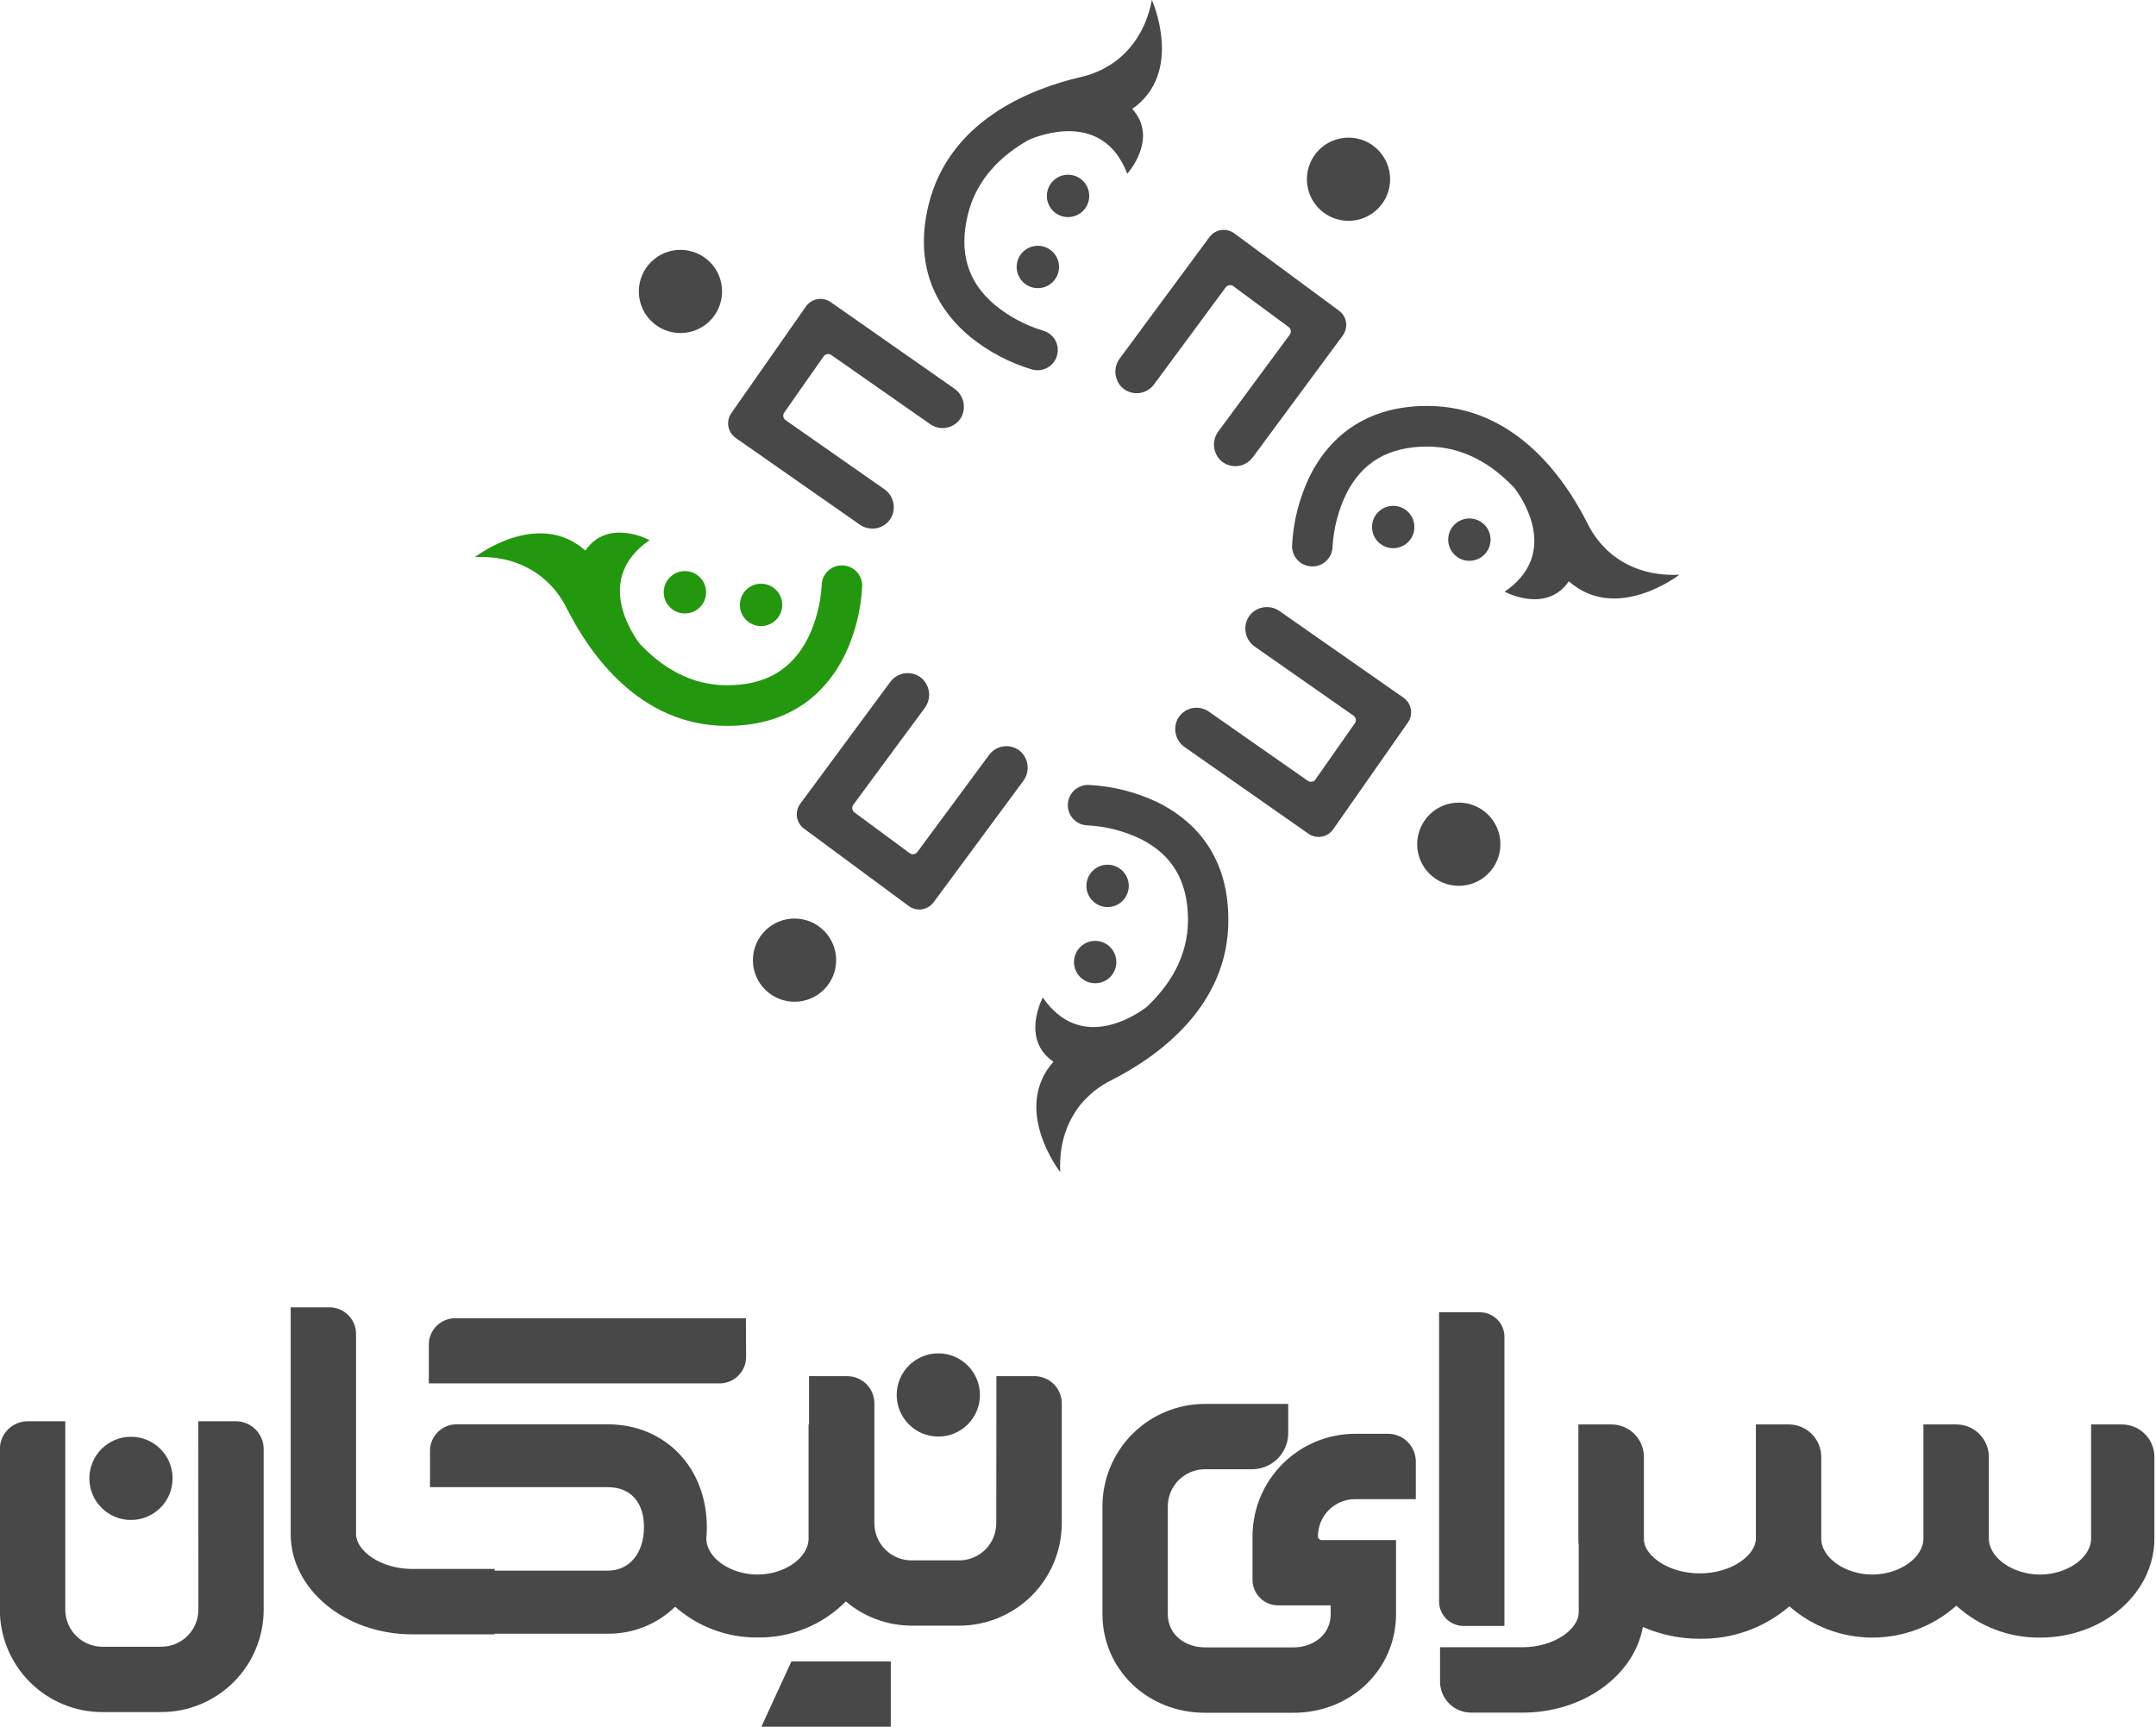 <svg xmlns="http://www.w3.org/2000/svg" version="1.1" xmlns:xlink="http://www.w3.org/1999/xlink" width="574" height="460"><svg width="574" height="460" viewBox="0 0 574 460" fill="none" xmlns="http://www.w3.org/2000/svg">
<g clip-path="url(#clip0_95_8424)">
<path d="M224.25 150.56C223.543 150.545 222.841 150.67 222.182 150.927C221.524 151.184 220.923 151.568 220.413 152.058C219.903 152.547 219.495 153.132 219.211 153.779C218.927 154.427 218.774 155.123 218.76 155.83C218.486 160.689 217.255 165.447 215.14 169.83C210.88 178.35 203.82 182.48 193.55 182.48C183.75 182.48 176.1 177.56 170.37 171.48C168.49 169.04 158 154.07 172.95 143.83C172.95 143.83 161.86 137.83 155.85 146.61C143.15 135.36 126.43 148.35 126.43 148.35C134.64 147.96 140.43 150.6 144.43 153.81C147.14 156.055 149.341 158.85 150.89 162.01C157.14 174.4 170.46 193.3 193.56 193.3C211.88 193.3 220.75 182.97 224.98 174.3C227.689 168.588 229.239 162.395 229.54 156.08C229.558 155.369 229.436 154.662 229.179 153.999C228.923 153.336 228.538 152.73 228.046 152.217C227.554 151.704 226.965 151.293 226.314 151.008C225.662 150.724 224.961 150.572 224.25 150.56Z" fill="#23980E"></path>
<path d="M182.35 163.36C185.465 163.36 187.99 160.835 187.99 157.72C187.99 154.605 185.465 152.08 182.35 152.08C179.235 152.08 176.71 154.605 176.71 157.72C176.71 160.835 179.235 163.36 182.35 163.36Z" fill="#23980E"></path>
<path d="M202.62 166.72C205.735 166.72 208.26 164.195 208.26 161.08C208.26 157.965 205.735 155.44 202.62 155.44C199.505 155.44 196.98 157.965 196.98 161.08C196.98 164.195 199.505 166.72 202.62 166.72Z" fill="#23980E"></path>
<path d="M281.44 94.59C281.622 93.907 281.667 93.195 281.573 92.494C281.479 91.794 281.248 91.119 280.892 90.508C280.536 89.897 280.062 89.363 279.499 88.936C278.936 88.509 278.294 88.198 277.61 88.02C272.959 86.603 268.631 84.29 264.87 81.21C257.6 75.06 255.24 67.21 257.66 57.21C259.96 47.68 266.55 41.4 273.84 37.27C276.66 36.03 293.68 29.35 300.11 46.27C300.11 46.27 308.6 36.91 301.44 29C315.36 19.29 306.67 0 306.67 0C305.11 8.07 301.18 13.09 297.13 16.2C294.31 18.309 291.07 19.789 287.63 20.54C274.12 23.71 252.63 32.21 247.19 54.66C242.88 72.46 250.82 83.52 258.25 89.66C263.176 93.665 268.849 96.649 274.94 98.44C276.312 98.781 277.763 98.568 278.979 97.848C280.196 97.127 281.079 95.957 281.44 94.59Z" fill="#484848"></path>
<path d="M284.35 57.81C287.465 57.81 289.99 55.285 289.99 52.17C289.99 49.055 287.465 46.53 284.35 46.53C281.235 46.53 278.71 49.055 278.71 52.17C278.71 55.285 281.235 57.81 284.35 57.81Z" fill="#484848"></path>
<path d="M276.31 76.73C279.425 76.73 281.95 74.205 281.95 71.09C281.95 67.975 279.425 65.45 276.31 65.45C273.195 65.45 270.67 67.975 270.67 71.09C270.67 74.205 273.195 76.73 276.31 76.73Z" fill="#484848"></path>
<path d="M232.25 140.76C231.083 140.77 229.941 140.421 228.98 139.76L195.87 116.62C194.839 115.9 194.137 114.8 193.918 113.562C193.699 112.325 193.98 111.05 194.7 110.02L214.56 81.62C215.28 80.59 216.38 79.888 217.617 79.668C218.855 79.449 220.129 79.73 221.16 80.45L254.03 103.45C255.231 104.264 256.089 105.493 256.442 106.9C256.794 108.308 256.615 109.796 255.94 111.08C255.548 111.776 255.015 112.383 254.375 112.861C253.734 113.339 253.001 113.677 252.222 113.854C251.443 114.032 250.635 114.043 249.851 113.889C249.067 113.735 248.324 113.419 247.67 112.96L221.29 94.52C220.975 94.308 220.59 94.228 220.217 94.295C219.844 94.362 219.511 94.572 219.29 94.88L208.78 109.88C208.568 110.195 208.488 110.58 208.555 110.953C208.622 111.326 208.832 111.659 209.14 111.88L235.37 130.22C236.589 131.041 237.455 132.291 237.796 133.721C238.136 135.151 237.927 136.657 237.21 137.94C236.703 138.804 235.978 139.519 235.107 140.014C234.237 140.509 233.251 140.766 232.25 140.76Z" fill="#484848"></path>
<path d="M181.16 88.69C187.279 88.69 192.24 83.729 192.24 77.61C192.24 71.491 187.279 66.53 181.16 66.53C175.04 66.53 170.08 71.491 170.08 77.61C170.08 83.729 175.04 88.69 181.16 88.69Z" fill="#484848"></path>
<path d="M330.71 123.84C331.817 123.47 332.786 122.772 333.49 121.84L357.49 89.35C357.859 88.85 358.127 88.282 358.276 87.678C358.426 87.075 358.455 86.448 358.362 85.833C358.27 85.218 358.056 84.627 357.735 84.095C357.414 83.562 356.991 83.099 356.49 82.73L328.61 62.14C328.11 61.77 327.541 61.503 326.938 61.353C326.334 61.204 325.707 61.174 325.092 61.267C324.477 61.36 323.887 61.573 323.355 61.895C322.822 62.216 322.358 62.639 321.99 63.14L298.16 95.4C297.279 96.554 296.855 97.992 296.97 99.439C297.084 100.886 297.729 102.239 298.78 103.24C299.373 103.774 300.072 104.179 300.831 104.427C301.59 104.676 302.393 104.763 303.188 104.683C303.983 104.603 304.752 104.357 305.446 103.963C306.141 103.568 306.745 103.032 307.22 102.39L326.34 76.5C326.568 76.199 326.905 76 327.279 75.944C327.652 75.888 328.033 75.98 328.34 76.2L343.09 87.09C343.39 87.319 343.59 87.655 343.647 88.028C343.705 88.4 343.616 88.781 343.4 89.09L324.4 114.83C323.509 116 323.089 117.461 323.222 118.925C323.356 120.389 324.033 121.75 325.12 122.74C325.875 123.395 326.788 123.841 327.768 124.034C328.749 124.227 329.763 124.16 330.71 123.84Z" fill="#484848"></path>
<path d="M359.02 58.81C365.139 58.81 370.1 53.849 370.1 47.73C370.1 41.611 365.139 36.65 359.02 36.65C352.901 36.65 347.94 41.611 347.94 47.73C347.94 53.849 352.901 58.81 359.02 58.81Z" fill="#484848"></path>
<path d="M349.28 150.84C349.987 150.856 350.69 150.732 351.349 150.476C352.008 150.219 352.609 149.835 353.12 149.345C353.63 148.856 354.038 148.27 354.321 147.622C354.604 146.974 354.757 146.277 354.77 145.57C355.055 140.712 356.285 135.957 358.39 131.57C362.65 123.05 369.72 118.92 379.98 118.92C389.78 118.92 397.44 123.84 403.17 129.92C405.04 132.36 415.53 147.33 400.59 157.57C400.59 157.57 411.68 163.57 417.68 154.79C430.39 166.04 447.1 153.05 447.1 153.05C438.9 153.44 433.1 150.8 429.1 147.59C426.39 145.348 424.191 142.552 422.65 139.39C416.4 127 403.08 108.1 379.97 108.1C361.66 108.1 352.78 118.43 348.56 127.1C345.851 132.813 344.298 139.005 343.99 145.32C343.973 146.03 344.096 146.737 344.353 147.4C344.61 148.062 344.995 148.667 345.487 149.18C345.978 149.693 346.567 150.104 347.218 150.389C347.869 150.674 348.569 150.827 349.28 150.84Z" fill="#484848"></path>
<path d="M391.2 149.34C394.314 149.34 396.84 146.815 396.84 143.7C396.84 140.585 394.314 138.06 391.2 138.06C388.085 138.06 385.56 140.585 385.56 143.7C385.56 146.815 388.085 149.34 391.2 149.34Z" fill="#484848"></path>
<path d="M370.92 145.98C374.035 145.98 376.56 143.455 376.56 140.34C376.56 137.225 374.035 134.7 370.92 134.7C367.805 134.7 365.28 137.225 365.28 140.34C365.28 143.455 367.805 145.98 370.92 145.98Z" fill="#484848"></path>
<path d="M284.29 214.31C284.277 215.017 284.403 215.72 284.662 216.379C284.921 217.037 285.307 217.638 285.798 218.147C286.29 218.656 286.877 219.063 287.526 219.345C288.174 219.627 288.873 219.778 289.58 219.79C294.435 220.052 299.192 221.265 303.58 223.36C312.1 227.6 316.26 234.65 316.29 244.92C316.29 254.72 311.41 262.38 305.29 268.14C302.85 270.01 287.91 280.55 277.63 265.63C277.63 265.63 271.63 276.74 280.46 282.72C269.24 295.46 282.28 312.14 282.28 312.14C281.87 303.93 284.49 298.14 287.69 294.14C289.927 291.425 292.715 289.216 295.87 287.66C308.24 281.38 327.1 268 327.03 244.9C327.03 226.58 316.63 217.74 307.96 213.54C302.238 210.844 296.039 209.308 289.72 209.02C288.3 209.007 286.932 209.555 285.915 210.546C284.898 211.537 284.314 212.89 284.29 214.31Z" fill="#484848"></path>
<path d="M291.57 261.83C294.685 261.83 297.21 259.305 297.21 256.19C297.21 253.075 294.685 250.55 291.57 250.55C288.455 250.55 285.93 253.075 285.93 256.19C285.93 259.305 288.455 261.83 291.57 261.83Z" fill="#484848"></path>
<path d="M294.88 241.55C297.995 241.55 300.52 239.025 300.52 235.91C300.52 232.795 297.995 230.27 294.88 230.27C291.765 230.27 289.24 232.795 289.24 235.91C289.24 239.025 291.765 241.55 294.88 241.55Z" fill="#484848"></path>
<path d="M337.29 161.66C338.457 161.65 339.598 161.999 340.56 162.66L373.66 185.8C374.171 186.156 374.607 186.609 374.943 187.133C375.278 187.658 375.507 188.244 375.616 188.857C375.724 189.47 375.711 190.099 375.576 190.707C375.441 191.315 375.188 191.89 374.83 192.4L354.94 220.84C354.584 221.35 354.132 221.785 353.608 222.119C353.084 222.454 352.499 222.682 351.887 222.791C351.275 222.9 350.648 222.887 350.041 222.753C349.434 222.619 348.859 222.366 348.35 222.01L315.48 199.01C314.275 198.199 313.414 196.97 313.061 195.561C312.709 194.153 312.89 192.663 313.57 191.38C313.96 190.684 314.493 190.077 315.132 189.6C315.772 189.122 316.504 188.783 317.282 188.606C318.061 188.429 318.868 188.417 319.651 188.571C320.434 188.725 321.176 189.041 321.83 189.5L348.21 207.94C348.525 208.152 348.909 208.232 349.283 208.165C349.656 208.098 349.989 207.888 350.21 207.58L360.72 192.58C360.931 192.265 361.012 191.88 360.945 191.507C360.878 191.134 360.668 190.801 360.36 190.58L334.13 172.24C332.912 171.417 332.048 170.167 331.708 168.738C331.367 167.309 331.575 165.804 332.29 164.52C332.797 163.644 333.526 162.918 334.404 162.416C335.283 161.914 336.278 161.653 337.29 161.66Z" fill="#484848"></path>
<path d="M388.38 235.89C394.499 235.89 399.46 230.929 399.46 224.81C399.46 218.691 394.499 213.73 388.38 213.73C382.261 213.73 377.3 218.691 377.3 224.81C377.3 230.929 382.261 235.89 388.38 235.89Z" fill="#484848"></path>
<path d="M239.82 179.55C238.713 179.916 237.746 180.614 237.05 181.55L213.05 214.04C212.68 214.54 212.413 215.108 212.263 215.712C212.113 216.315 212.084 216.943 212.177 217.557C212.27 218.172 212.483 218.763 212.805 219.295C213.126 219.828 213.549 220.291 214.05 220.66L241.94 241.27C242.44 241.64 243.008 241.907 243.612 242.057C244.215 242.206 244.842 242.236 245.457 242.143C246.072 242.05 246.663 241.837 247.195 241.515C247.727 241.194 248.191 240.771 248.56 240.27L272.39 208.01C273.275 206.858 273.701 205.419 273.587 203.971C273.472 202.523 272.825 201.169 271.77 200.17C271.177 199.636 270.479 199.232 269.721 198.983C268.962 198.735 268.161 198.648 267.367 198.728C266.573 198.808 265.804 199.053 265.111 199.448C264.417 199.843 263.814 200.378 263.34 201.02L244.21 226.91C243.98 227.208 243.644 227.406 243.272 227.464C242.899 227.522 242.519 227.434 242.21 227.22L227.46 216.32C227.161 216.09 226.963 215.753 226.907 215.38C226.852 215.008 226.942 214.628 227.16 214.32L246.16 188.58C247.052 187.412 247.473 185.951 247.342 184.487C247.211 183.023 246.536 181.661 245.45 180.67C244.693 180.004 243.774 179.549 242.786 179.353C241.797 179.156 240.774 179.224 239.82 179.55Z" fill="#484848"></path>
<path d="M211.53 266.76C217.649 266.76 222.61 261.799 222.61 255.68C222.61 249.561 217.649 244.6 211.53 244.6C205.41 244.6 200.45 249.561 200.45 255.68C200.45 261.799 205.41 266.76 211.53 266.76Z" fill="#484848"></path>
<path d="M556.72 379.32V409.69C556.72 414.81 550.36 419.29 543.11 419.29C535.86 419.29 529.5 414.81 529.5 409.69V387.97C529.497 385.675 528.584 383.475 526.96 381.853C525.336 380.231 523.135 379.32 520.84 379.32H512.08V409.69C512.08 414.81 505.71 419.29 498.46 419.29C491.46 419.29 485.21 415.04 484.88 410.11C484.88 409.97 484.88 409.83 484.88 409.69V387.97C484.88 385.676 483.969 383.476 482.347 381.854C480.724 380.231 478.524 379.32 476.23 379.32H467.48V409.69C467.48 414.08 461.09 418.98 452.53 418.98C445.53 418.98 439.95 415.69 438.18 412.08C437.823 411.328 437.645 410.503 437.66 409.67V398.99V387.93C437.65 385.643 436.734 383.453 435.113 381.839C433.492 380.226 431.297 379.32 429.01 379.32H420.22V409.69C420.22 410.32 420.22 410.94 420.31 411.55V429.36C420.31 433.75 413.92 438.65 405.31 438.65H383.39V447.79C383.389 448.876 383.601 449.951 384.016 450.954C384.431 451.957 385.039 452.869 385.806 453.637C386.573 454.405 387.484 455.015 388.487 455.43C389.49 455.846 390.565 456.06 391.65 456.06H405.39C421.61 456.06 435.07 446.12 437.39 433.25C442.187 435.341 447.367 436.411 452.6 436.39C461.318 436.517 469.781 433.447 476.39 427.76C482.55 433.154 490.467 436.112 498.654 436.078C506.841 436.045 514.734 433.023 520.85 427.58C526.943 433.142 534.921 436.18 543.17 436.08C559.93 436.08 573.57 424.25 573.57 409.7V387.97C573.57 386.834 573.346 385.709 572.912 384.66C572.477 383.61 571.84 382.657 571.037 381.854C570.233 381.05 569.28 380.413 568.23 379.979C567.181 379.544 566.056 379.32 564.92 379.32H556.72Z" fill="#484848"></path>
<path d="M394 349.45H383.13V426.45C383.13 428.182 383.818 429.843 385.042 431.068C386.267 432.292 387.928 432.98 389.66 432.98H400.53V355.98C400.53 354.248 399.842 352.587 398.617 351.363C397.393 350.138 395.732 349.45 394 349.45Z" fill="#484848"></path>
<path d="M265.24 405.63C265.24 408.253 264.198 410.769 262.343 412.623C260.489 414.478 257.973 415.52 255.35 415.52H242.69C241.391 415.521 240.103 415.267 238.902 414.77C237.701 414.274 236.61 413.545 235.69 412.627C234.771 411.708 234.042 410.618 233.544 409.417C233.046 408.216 232.79 406.93 232.79 405.63V373.71C232.79 371.787 232.026 369.943 230.667 368.583C229.307 367.224 227.463 366.46 225.54 366.46H215.39V379.32H215.27V409.69C215.27 414.81 208.91 419.29 201.66 419.29C194.41 419.29 188.05 414.81 188.05 409.69C188.14 408.69 188.18 407.69 188.18 406.69C188.18 390.81 177.09 379.29 161.8 379.29H121.48C119.628 379.303 117.855 380.045 116.545 381.355C115.235 382.665 114.493 384.438 114.48 386.29V396.02H161.85C167.85 396.02 171.45 400.02 171.45 406.64C171.45 413.58 167.59 418.25 161.85 418.25H131.7V417.8H109.79C101.23 417.8 94.79 412.9 94.79 408.51V355.2C94.79 353.338 94.055 351.551 92.743 350.229C91.433 348.907 89.652 348.156 87.79 348.14H77.39V408.52C77.39 423.22 91.88 435.19 109.69 435.21H131.69V435.04H161.84C168.523 435.098 174.958 432.518 179.75 427.86C185.815 433.221 193.655 436.14 201.75 436.05C206.102 436.109 210.421 435.29 214.449 433.64C218.477 431.991 222.13 429.545 225.19 426.45C230.102 430.62 236.337 432.906 242.78 432.9H255.39C262.628 432.9 269.569 430.025 274.687 424.907C279.805 419.789 282.68 412.848 282.68 405.61V373.71C282.678 371.788 281.913 369.945 280.554 368.586C279.195 367.227 277.352 366.463 275.43 366.46H265.28L265.24 405.63Z" fill="#484848"></path>
<path d="M52.82 428.63C52.82 431.253 51.778 433.769 49.923 435.623C48.069 437.478 45.553 438.52 42.93 438.52H27.27C24.647 438.52 22.131 437.478 20.277 435.623C18.422 433.769 17.38 431.253 17.38 428.63V378.47H7.38C5.412 378.47 3.525 379.252 2.133 380.643C0.742 382.035 -0.04 383.922 -0.04 385.89V428.63C-0.04 435.868 2.835 442.809 7.953 447.927C13.071 453.045 20.012 455.92 27.25 455.92H42.91C50.148 455.92 57.089 453.045 62.207 447.927C67.325 442.809 70.2 435.868 70.2 428.63V385.89C70.2 383.922 69.418 382.035 68.027 380.643C66.635 379.252 64.748 378.47 62.78 378.47H52.78L52.82 428.63Z" fill="#484848"></path>
<path d="M198.59 351.04H121.17C119.313 351.04 117.533 351.778 116.22 353.09C114.907 354.403 114.17 356.184 114.17 358.04V368.39H191.58C193.442 368.39 195.229 367.655 196.551 366.343C197.873 365.032 198.624 363.252 198.64 361.39L198.59 351.04Z" fill="#484848"></path>
<path d="M202.7 459.82H237.16V442.42H210.7L202.7 459.82Z" fill="#484848"></path>
<path d="M333.46 409.2V420.7C333.462 422.504 334.181 424.234 335.458 425.509C336.735 426.784 338.465 427.5 340.27 427.5H354.27V429.8C354.27 435.63 349.27 438.69 344.37 438.69H320.8C315.89 438.69 310.91 435.63 310.91 429.8V401.14C310.91 398.517 311.952 396.002 313.807 394.147C315.661 392.292 318.177 391.25 320.8 391.25H333.34C335.894 391.25 338.343 390.235 340.149 388.43C341.955 386.624 342.97 384.174 342.97 381.62V373.85H320.8C313.562 373.85 306.621 376.725 301.503 381.843C296.385 386.961 293.51 393.902 293.51 401.14V429.81C293.51 444.55 305.51 456.1 320.8 456.1H344.37C359.68 456.1 371.67 444.55 371.67 429.81V410.11H351.88C351.615 410.11 351.36 410.005 351.173 409.817C350.985 409.63 350.88 409.375 350.88 409.11C350.88 407.81 351.136 406.523 351.633 405.322C352.131 404.12 352.86 403.029 353.779 402.11C354.699 401.19 355.79 400.461 356.991 399.964C358.192 399.466 359.48 399.21 360.78 399.21H376.94V389.21C376.94 387.247 376.16 385.365 374.772 383.977C373.385 382.59 371.502 381.81 369.54 381.81H360.78C357.187 381.813 353.63 382.523 350.312 383.902C346.994 385.28 343.98 387.299 341.443 389.843C338.905 392.386 336.894 395.405 335.525 398.727C334.155 402.048 333.453 405.607 333.46 409.2Z" fill="#484848"></path>
<path d="M249.81 382.55C255.929 382.55 260.89 377.589 260.89 371.47C260.89 365.351 255.929 360.39 249.81 360.39C243.691 360.39 238.73 365.351 238.73 371.47C238.73 377.589 243.691 382.55 249.81 382.55Z" fill="#484848"></path>
<path d="M34.87 404.76C40.989 404.76 45.95 399.799 45.95 393.68C45.95 387.561 40.989 382.6 34.87 382.6C28.751 382.6 23.79 387.561 23.79 393.68C23.79 399.799 28.751 404.76 34.87 404.76Z" fill="#484848"></path>
</g>
<defs>
<clipPath id="SvgjsClipPath1008">
<rect width="573.53" height="459.82" fill="white"></rect>
</clipPath>
</defs>
</svg><style>@media (prefers-color-scheme: light) { :root { filter: none; } }
@media (prefers-color-scheme: dark) { :root { filter: none; } }
</style></svg>